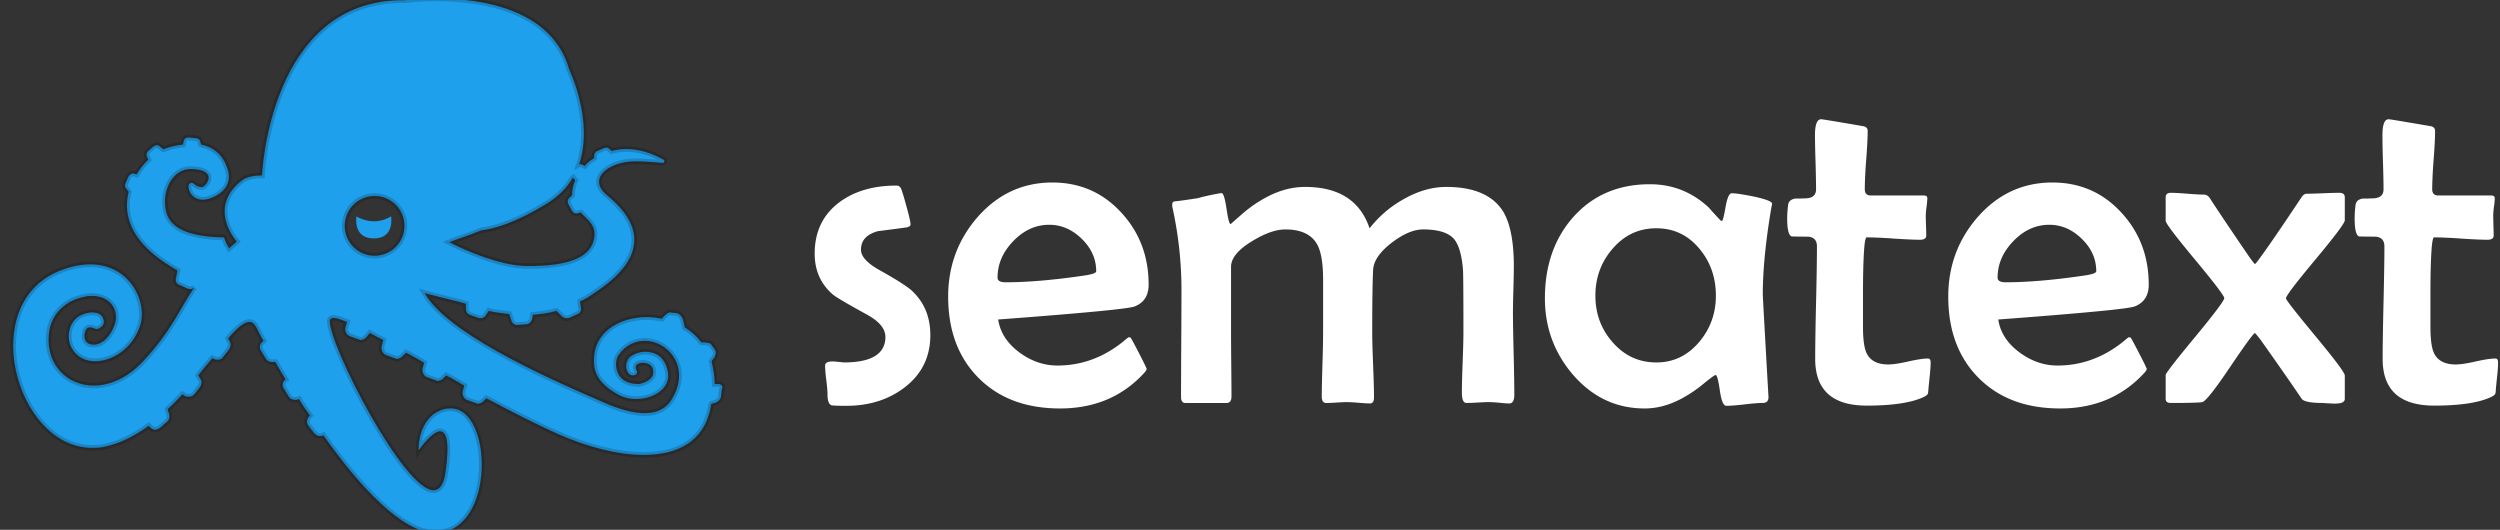 <?xml version="1.0" encoding="UTF-8" standalone="no"?>
<svg
   xmlns:dc="http://purl.org/dc/elements/1.1/"
   xmlns:cc="http://creativecommons.org/ns#"
   xmlns:rdf="http://www.w3.org/1999/02/22-rdf-syntax-ns#"
   xmlns:svg="http://www.w3.org/2000/svg"
   xmlns="http://www.w3.org/2000/svg"
   xmlns:sodipodi="http://sodipodi.sourceforge.net/DTD/sodipodi-0.dtd"
   xmlns:inkscape="http://www.inkscape.org/namespaces/inkscape"
   width="151"
   height="32"
   viewBox="0 0 151 32"
   version="1.1"
   id="svg10"
   sodipodi:docname="logo-full.svg"
   inkscape:version="0.92.3 (2405546, 2018-03-11)">
  <rect x="0" y="0" width="151" height="32" fill="#333333" stroke="none"/>
  <defs
     id="defs14" />
  <sodipodi:namedview
     pagecolor="#ffffff"
     bordercolor="#666666"
     borderopacity="1"
     objecttolerance="10"
     gridtolerance="10"
     guidetolerance="10"
     inkscape:pageopacity="0"
     inkscape:pageshadow="2"
     inkscape:window-width="1370"
     inkscape:window-height="755"
     id="namedview12"
     showgrid="false"
     inkscape:zoom="5.3758847"
     inkscape:cx="31.085148"
     inkscape:cy="18.370155"
     inkscape:window-x="0"
     inkscape:window-y="0"
     inkscape:window-maximized="0"
     inkscape:current-layer="svg10" />
  <g
     fill="none"
     fill-rule="nonzero"
     id="g8">
    <path
       fill="#FFF"
       d="M56.192 20.241c0 1.322-.526 2.383-1.581 3.18-.96.727-2.125 1.09-3.5 1.09-.532 0-.834-.012-.906-.038-.15-.07-.224-.288-.224-.651 0-.197-.025-.489-.074-.878a7.687 7.687 0 0 1-.072-.865c0-.115.079-.192.238-.228.116-.026.28-.026.492 0 .275.026.407.04.4.04 1.675 0 2.514-.514 2.514-1.544 0-.486-.368-.934-1.106-1.341-1.196-.657-1.884-1.06-2.061-1.212-.736-.63-1.105-1.455-1.105-2.474 0-1.331.502-2.369 1.505-3.113.905-.667 2.048-.998 3.433-.998.123 0 .215.056.272.172.058.116.169.474.332 1.078.166.602.248.966.248 1.09 0 .097-.086.16-.253.187-.569.079-1.141.154-1.717.226-.683.187-1.024.559-1.024 1.117 0 .4.359.802 1.077 1.212 1.066.593 1.739 1.023 2.022 1.29.729.691 1.09 1.578 1.09 2.66M66.211 16.384c0-.736-.29-1.389-.87-1.956-.581-.568-1.237-.852-1.963-.852-.815 0-1.542.329-2.174.986-.636.656-.952 1.392-.952 2.207 0 .188.16.281.478.281 1.313 0 2.883-.133 4.709-.4.516-.072.772-.16.772-.266m3.166.81c0 .657-.283 1.096-.85 1.317-.38.142-3.127.404-8.237.787.116.78.546 1.445 1.29 1.994.71.523 1.474.786 2.29.786 1.402 0 2.688-.454 3.857-1.358l.427-.347c.07 0 .116.01.139.027.023.02.19.327.5.926.309.599.464.92.464.963 0 .055-.07.157-.213.306-1.303 1.385-2.976 2.076-5.014 2.076-2.06 0-3.7-.613-4.924-1.843-1.224-1.228-1.837-2.867-1.837-4.916 0-1.828.586-3.419 1.756-4.776 1.233-1.412 2.746-2.113 4.537-2.113 1.668 0 3.06.61 4.179 1.834 1.091 1.19 1.636 2.635 1.636 4.337M91.464 23.848c0 .346-.103.52-.306.52-.133 0-.334-.015-.606-.043a7.478 7.478 0 0 0-.618-.038c-.15 0-.378.009-.68.026-.3.018-.526.027-.677.027-.186 0-.28-.207-.28-.625 0-.408.017-1.018.047-1.83.031-.811.047-1.42.047-1.83 0-2.244-.009-3.494-.026-3.751-.072-.913-.258-1.544-.559-1.888-.345-.374-.963-.559-1.85-.559-.559 0-1.189.265-1.89.798-.726.558-1.104 1.11-1.13 1.649-.035.691-.054 1.957-.054 3.792 0 .436.019 1.087.054 1.956.035.87.053 1.521.053 1.955 0 .24-.079.361-.24.361-.159 0-.39-.014-.698-.042a9.597 9.597 0 0 0-.697-.038c-.142 0-.35.009-.627.026-.276.018-.483.027-.623.027-.18 0-.269-.128-.269-.387 0-.425.014-1.066.04-1.92.028-.857.04-1.498.04-1.925v-3.206c0-1-.12-1.716-.36-2.142-.337-.602-.978-.903-1.927-.903-.56 0-1.224.234-1.997.705-.851.514-1.276 1.032-1.276 1.555v3.886c0 .444.003 1.105.012 1.982.009.878.014 1.535.014 1.968 0 .259-.104.387-.306.387h-2.473c-.18 0-.267-.12-.267-.358 0-.719.004-1.8.012-3.24.01-1.442.014-2.521.014-3.239a23.13 23.13 0 0 0-.52-4.858 1.289 1.289 0 0 1-.04-.277c0-.116.04-.183.12-.2.33-.036.807-.102 1.437-.201.293-.088.733-.186 1.317-.293l.107-.012c.107 0 .205.312.298.937s.176.938.246.938l.667-.585a7.816 7.816 0 0 1 1.57-1.078c.753-.39 1.506-.585 2.261-.585 2.04 0 3.339.834 3.898 2.5a6.773 6.773 0 0 1 2.049-1.755c.87-.497 1.73-.744 2.58-.744 1.643 0 2.777.477 3.408 1.436.451.71.677 1.832.677 3.366 0 .294-.009.744-.026 1.357a53.24 53.24 0 0 0-.028 1.358c0 .558.014 1.4.042 2.521.027 1.12.04 1.96.04 2.519M103.639 17.86c0-1.092-.325-2.026-.971-2.807-.686-.841-1.558-1.265-2.622-1.265-1.065 0-1.95.417-2.66 1.252-.685.798-1.025 1.738-1.025 2.82 0 1.075.34 2.006 1.025 2.794.71.825 1.595 1.238 2.66 1.238 1.038 0 1.907-.421 2.608-1.264.656-.79.985-1.712.985-2.767m3.393-5.563c0 .035-.014.116-.042.24-.346 2.031-.518 3.782-.518 5.256 0 .089.11 2.08.332 5.973l.012.185c.01.26-.106.387-.35.387-.245 0-.612.03-1.105.088-.492.056-.857.085-1.097.085-.17 0-.298-.31-.387-.932-.09-.62-.173-.93-.253-.93-.053 0-.293.172-.718.518a7.893 7.893 0 0 1-1.465.972c-.7.354-1.4.531-2.101.531-1.721 0-3.172-.686-4.351-2.061-1.117-1.314-1.677-2.843-1.677-4.592 0-1.968.566-3.596 1.69-4.881 1.181-1.338 2.733-2.009 4.657-2.009 1.358 0 2.543.469 3.553 1.41.151.177.385.434.705.772l.08.04c.054 0 .128-.28.226-.838.098-.559.221-.839.372-.839.239 0 .688.067 1.345.2.727.16 1.092.302 1.092.425M116.61 21.891c0 .195-.017.46-.053.8-.042.416-.07.686-.08.81-.008.16-.022.257-.04.294-.035.061-.12.123-.251.186-.729.344-1.874.518-3.435.518-2.075 0-3.113-.94-3.113-2.82 0-.753.017-1.887.052-3.4.037-1.511.053-2.645.053-3.399 0-.363-.18-.56-.544-.586-.328 0-.654-.004-.972-.012-.185-.046-.28-.41-.28-1.093 0-.256.022-.527.055-.81.027-.213.168-.341.426-.385.22 0 .44-.005.652-.014.408-.018.61-.2.61-.546 0-.354-.01-.895-.03-1.623a59.11 59.11 0 0 1-.036-1.635c0-.649.125-.973.373-.973.08 0 .914.138 2.503.412.202.028.307.124.307.294 0 .389-.03.976-.089 1.755a25.82 25.82 0 0 0-.086 1.756c0 .259.121.387.36.387h3.194c.149 0 .224.052.224.16 0 .106-.015.277-.045.512a4.28 4.28 0 0 0-.048.527c0 .132.003.335.014.61.009.276.014.48.014.612 0 .169-.127.253-.374.253-.355 0-.892-.025-1.61-.072a26.23 26.23 0 0 0-1.609-.074c-.071 0-.125.253-.16.758-.045.63-.067 1.512-.067 2.648v1.982c0 .764.07 1.296.213 1.597.214.461.652.693 1.318.693.275 0 .678-.061 1.21-.182.533-.118.927-.178 1.185-.178.106 0 .16.079.16.238M126.614 16.384c0-.736-.288-1.389-.87-1.956-.58-.568-1.235-.852-1.963-.852-.814 0-1.541.329-2.173.986-.635.656-.953 1.392-.953 2.207 0 .188.162.281.481.281 1.309 0 2.882-.133 4.707-.4.515-.072.77-.16.77-.266m3.17.81c0 .657-.284 1.096-.853 1.317-.38.142-3.125.404-8.235.787.116.78.546 1.445 1.292 1.994.709.523 1.472.786 2.287.786 1.4 0 2.688-.454 3.858-1.358l.425-.347c.07 0 .118.01.14.027.024.02.19.327.5.926s.467.92.467.963c0 .055-.072.157-.215.306-1.304 1.385-2.976 2.076-5.016 2.076-2.058 0-3.698-.613-4.922-1.843-1.226-1.228-1.836-2.867-1.836-4.916 0-1.828.584-3.419 1.755-4.776 1.232-1.412 2.745-2.113 4.537-2.113 1.668 0 3.06.61 4.178 1.834 1.092 1.19 1.638 2.635 1.638 4.337M141.625 24.099c0 .126-.095.21-.279.254a2.41 2.41 0 0 1-.575.014 9.677 9.677 0 0 1-.48-.028c-.698 0-1.12-.079-1.262-.24-.542-.806-1.366-1.99-2.475-3.553-.213-.283-.333-.424-.358-.424-.081 0-.576.68-1.491 2.034-.93 1.384-1.495 2.095-1.691 2.131-.193.035-.824.052-1.888.052-.213 0-.32-.078-.32-.24V22.65c0-.098.589-.86 1.77-2.287 1.18-1.428 1.77-2.214 1.77-2.355 0-.133-.59-.91-1.77-2.33-1.181-1.419-1.77-2.198-1.77-2.34v-1.425c0-.177.107-.267.32-.267.221 0 .554.018.998.055.444.035.776.053.997.053.125 0 .236.061.334.186.522.808 1.321 1.996 2.394 3.566.211.292.327.44.347.44.025 0 .122-.117.291-.347.517-.7 1.362-1.938 2.542-3.711.088-.128.19-.187.307-.187.22 0 .549-.009.984-.028.434-.018.76-.027.972-.027.22 0 .333.09.333.267v1.396c0 .162-.594.95-1.777 2.37-1.185 1.419-1.777 2.199-1.777 2.34 0 .089.592.848 1.777 2.277 1.183 1.427 1.777 2.221 1.777 2.381v1.422M150.883 21.891c0 .195-.016.46-.052.8-.044.416-.072.686-.08.81-.008.16-.023.257-.042.294-.033.061-.117.123-.25.186-.73.344-1.874.518-3.434.518-2.075 0-3.113-.94-3.113-2.82 0-.753.017-1.887.053-3.4.035-1.511.053-2.645.053-3.399 0-.363-.181-.56-.545-.586-.33 0-.653-.004-.972-.012-.187-.046-.28-.41-.28-1.093 0-.256.02-.527.053-.81.028-.213.17-.341.426-.385.221 0 .44-.005.653-.014.41-.018.612-.2.612-.546 0-.354-.01-.895-.033-1.623a57.51 57.51 0 0 1-.033-1.635c0-.649.125-.973.373-.973.08 0 .911.138 2.5.412.205.028.307.124.307.294 0 .389-.028.976-.09 1.755a27.783 27.783 0 0 0-.085 1.756c0 .259.122.387.36.387h3.194c.151 0 .226.052.226.16 0 .106-.015.277-.047.512a4.334 4.334 0 0 0-.045.527c0 .132.003.335.011.61.01.276.014.48.014.612 0 .169-.123.253-.374.253-.354 0-.89-.025-1.608-.072a26.192 26.192 0 0 0-1.61-.074c-.072 0-.125.253-.16.758-.044.63-.067 1.512-.067 2.648v1.982c0 .764.072 1.296.212 1.597.215.461.654.693 1.317.693.276 0 .68-.061 1.212-.182.532-.118.927-.178 1.185-.178.107 0 .159.079.159.238"
       id="path2" />
    <path
       fill="#00A1ED"
       d="M24.477 12.998s-.235 1.315 1.033 1.315c1.267 0 1.032-1.315 1.032-1.315-1.08.657-2.065 0-2.065 0"
       id="path6" />
  </g>
  <g
     style="fill:#1fa0ed;fill-opacity:1"
     inkscape:export-ydpi="72"
     inkscape:export-xdpi="72"
     inkscape:export-filename="../sematext-logo.html"
     transform="matrix(0.282,0,0,0.282,-19.565,-15.036)"
     id="g1075">
    <path
       inkscape:connector-curvature="0"
       id="path1071"
       d="m 163.113,52.998 c -4.179,-0.022 -7.099,0.382 -7.099,0.382 -28.962,-0.371 -30.515,37.521 -30.515,37.521 -1.348,0 -3.034,0.168 -4.213,1.01 -7.756,5.902 -1.182,13.15 -1.182,13.15 -0.592,0.503 -1.122,0.979 -1.65,1.455 -0.42,-0.65 -0.822,-1.486 -1.105,-2.334 -8.429,-0.168 -11.8,-2.36 -12.475,-5.9 -0.842,-4.214 1.518,-8.934 5.564,-8.765 5.9,0.168 3.035,3.877 2.192,3.877 -0.844,0 -1.35,-0.339 -1.687,-0.677 -0.506,-0.506 -1.182,-0.166 -1.182,0.508 0,1.686 1.856,4.044 5.564,2.19 3.373,-1.686 3.54,-4.383 2.528,-6.575 -1.012,-2.698 -3.033,-4.046 -5.393,-4.552 l -0.169,-0.505 c 0,-0.506 -0.507,-0.844 -0.844,-0.844 l -1.687,-0.169 c -0.506,0 -0.841,0.171 -1.01,0.677 l -0.167,0.841 c -1.517,0.169 -3.035,0.507 -4.216,1.013 l -0.844,-0.674 c -0.337,-0.338 -0.841,-0.169 -1.18,0 l -1.18,1.013 c -0.338,0.337 -0.506,0.672 -0.338,1.177 l 0.338,0.677 c -0.844,0.842 -1.855,2.021 -2.528,3.201 l -0.505,-0.167 c -0.506,-0.169 -0.845,0.167 -1.182,0.505 l -0.674,1.518 c -0.168,0.337 -0.168,0.843 0.169,1.18 l 0.505,0.674 c -1.181,4.552 0.17,10.115 7.757,15.173 1.012,0.673 1.853,1.179 2.695,1.685 l -0.336,1.687 c -0.169,0.506 0.169,1.181 0.674,1.349 l 1.854,0.844 c 0.463,0.154 0.927,0.147 1.391,-0.241 -3.225,4.773 -4.658,8.976 -10.772,15.618 -3.373,3.71 -7.25,5.393 -10.791,5.393 -5.564,0 -10.117,-4.382 -9.611,-10.788 0.338,-4.721 3.88,-7.587 7.757,-8.262 0.506,-0.168 1.01,-0.167 1.516,-0.167 4.214,0 6.239,3.54 4.554,6.911 0,0 -1.35,3.372 -4.046,3.541 h -0.169 c -2.529,0 -2.191,-2.866 -1.349,-3.541 0.169,-0.169 0.505,-0.169 0.674,-0.169 0.506,0 0.843,0.338 1.349,0.338 0.169,0 0.336,-9e-5 0.505,-0.169 1.179,-0.506 1.013,-1.516 1.013,-1.516 -0.169,-1.348 -1.183,-1.854 -2.531,-1.854 -0.842,0 -1.854,0.335 -2.528,0.672 -2.529,1.35 -3.202,5.059 -1.516,7.421 1.012,1.517 2.698,2.359 4.721,2.359 3.539,0 7.924,-2.53 9.609,-7.588 1.686,-4.889 -2.025,-13.15 -10.621,-13.15 -1.856,0 -3.879,0.337 -6.07,1.18 -18.545,6.743 -9.947,38.103 6.406,38.103 0.842,0 1.519,-1e-4 2.362,-0.169 3.54,-0.673 6.743,-2.359 9.778,-4.552 l 0.338,0.336 c 0.337,0.337 0.674,0.508 1.01,0.508 0.337,0 0.674,-0.169 1.01,-0.338 l 1.518,-1.349 c 0.506,-0.337 0.674,-1.012 0.505,-1.687 l -0.336,-1.01 c 1.179,-1.012 2.191,-2.191 3.203,-3.203 l 0.505,0.336 c 0.337,0.169 0.507,0.169 0.844,0.169 0.506,0 0.843,-0.169 1.18,-0.505 l 1.182,-1.518 c 0.337,-0.506 0.505,-1.179 0.167,-1.685 l -0.505,-0.844 c 1.012,-1.35 2.022,-2.527 3.034,-3.708 l 0.338,0.169 c 0.168,0.169 0.507,0.167 0.844,0.167 0.506,0 0.841,-0.169 1.18,-0.674 l 1.18,-1.516 c 0.338,-0.506 0.506,-1.181 0.169,-1.687 l -0.338,-0.674 c 1.854,-2.192 3.373,-3.539 4.554,-3.539 0.673,0 1.179,0.504 1.685,1.516 0.338,0.673 0.674,1.519 1.349,2.531 l -0.169,0.167 c -0.675,0.506 -0.842,1.35 -0.336,2.023 l 1.01,1.687 c 0.337,0.506 0.843,0.674 1.349,0.674 h 0.336 0.338 c 0.675,1.179 1.35,2.36 2.192,3.708 -0.675,0.506 -0.844,1.348 -0.338,2.023 l 1.013,1.685 c 0.337,0.506 0.841,0.674 1.347,0.674 h 0.338 l 0.505,-0.167 c 0.675,1.179 1.518,2.358 2.362,3.539 l -0.169,0.169 c -0.506,0.506 -0.675,1.35 -0.169,2.023 l 1.18,1.516 c 0.337,0.338 0.676,0.674 1.182,0.674 h 0.505 l 0.336,-0.167 c 7.587,10.791 16.859,20.904 23.94,20.904 h 0.336 c 12.645,-0.504 11.972,-26.636 3.036,-26.636 -0.506,0 -1.012,-7.3e-4 -1.518,0.167 -5.731,1.686 -5.395,8.767 -5.395,8.767 0,0 2.865,-4.046 4.552,-4.046 1.348,0 2.194,2.022 1.182,8.934 -0.338,2.529 -1.349,3.71 -2.528,3.71 -6.406,0 -22.255,-30.852 -22.255,-36.246 0,-0.506 0.338,-0.677 0.844,-0.677 0.673,0 1.517,0.34 2.867,0.846 l -0.338,1.177 c -0.168,0.675 0.169,1.518 0.844,1.856 l 1.854,0.674 c 0.169,0 0.336,0.169 0.505,0.169 0.337,0 0.844,-0.171 1.182,-0.508 l 0.841,-1.01 c 0.842,0.506 1.855,1.012 2.867,1.518 l -0.338,1.346 c -0.169,0.675 0.17,1.518 0.844,1.856 l 1.856,0.674 c 0.168,0 0.336,0.169 0.505,0.169 0.337,0 0.843,-0.171 1.18,-0.508 l 0.844,-0.841 c 1.179,0.673 2.529,1.348 3.877,2.19 l -0.338,1.18 c -0.168,0.673 0.169,1.517 0.844,1.854 l 1.854,0.677 c 0.169,0 0.336,0.167 0.505,0.167 0.337,0 0.844,-0.167 1.182,-0.505 l 0.672,-0.674 c 1.35,0.673 2.699,1.517 3.88,2.19 l -0.338,1.182 c -0.168,0.675 0.169,1.517 0.844,1.854 l 1.854,0.674 c 0.169,0 0.336,0.169 0.505,0.169 0.337,0 0.844,-0.169 1.182,-0.505 l 0.672,-0.674 c 5.058,2.698 10.284,5.393 15.173,7.585 6.406,2.866 12.981,4.552 18.545,4.552 7.249,0 12.981,-2.864 14.329,-10.283 0,-0.168 8e-5,-0.507 0.169,-0.674 l 0.677,-0.169 c 0.673,-0.169 1.346,-0.843 1.346,-1.349 l 0.169,-1.516 c 0.337,-0.675 5.6e-4,-1.013 -0.505,-1.182 h -1.01 c 0,-1.854 -0.34,-3.37 -0.677,-4.888 l 0.508,-0.674 c 0.506,-0.673 0.506,-1.517 0.169,-1.854 l -0.846,-1.182 c -0.168,-0.168 -1.012,-0.336 -1.854,-0.336 h -0.169 c -1.012,-1.348 -2.189,-2.361 -3.539,-3.205 l -0.336,-1.516 c -0.169,-0.673 -0.675,-1.349 -1.349,-1.518 l -1.518,-0.167 c -0.338,0 -1.181,0.672 -1.687,1.347 -1.012,-0.169 -2.021,-0.336 -3.201,-0.336 -5.564,0 -10.792,2.865 -11.298,8.26 -0.169,2.36 -0.169,5.227 4.721,8.093 1.348,0.842 2.867,1.182 4.216,1.182 4.046,0 7.756,-2.529 6.744,-6.239 -0.675,-2.866 -2.698,-3.877 -4.721,-3.877 -1.517,0 -2.866,0.675 -3.541,1.349 -1.179,1.686 -0.337,3.708 0.844,3.708 1.179,0 0.844,-1.01 0.844,-1.01 -0.675,-1.181 0.167,-1.687 1.346,-1.687 1.012,0 2.192,0.506 2.192,1.854 0.169,1.856 -2.191,2.529 -3.034,2.698 h -0.169 c -5.395,0 -5.225,-5.057 -4.213,-6.237 1.517,-2.192 3.707,-3.034 5.562,-3.034 4.889,0 9.443,5.224 6.408,11.463 -1.012,2.191 -2.7,4.046 -6.408,4.046 -2.192,0 -5.226,-0.674 -9.273,-2.528 -13.819,-5.943 -33.178,-14.944 -37.855,-23.196 2.943,0.81 7.335,1.783 8.858,2.29 v 1.182 c 0,0.506 0.338,1.011 0.844,1.18 l 1.854,0.674 c 0.506,0.169 1.181,-10e-4 1.518,-0.508 l 0.674,-1.01 c 1.348,0.338 2.865,0.505 4.382,0.674 l 0.505,1.518 c 0.169,0.506 0.676,0.841 1.182,0.841 l 2.023,-0.167 c 0.504,0 1.011,-0.505 1.18,-1.01 l 0.169,-1.013 c 1.685,-0.169 3.37,-0.338 5.057,-0.844 l 1.18,1.18 c 0.338,0.337 1.01,0.507 1.516,0.338 l 1.856,-0.844 c 0.506,-0.169 0.844,-0.843 0.674,-1.349 l -0.169,-1.349 c 1.179,-0.506 2.191,-1.179 3.372,-2.023 13.993,-9.272 6.911,-17.027 2.359,-20.735 -4.383,-3.71 0.675,-7.252 6.07,-7.252 1.517,0 4.216,0.169 5.9,0.338 0.338,0 0.506,-0.505 0.169,-0.674 -4.215,-2.36 -8.092,-2.698 -11.127,-1.854 l -0.338,-0.338 c -0.337,-0.337 -0.674,-0.505 -1.18,-0.336 l -1.518,0.674 c -0.506,0.168 -0.672,0.675 -0.672,1.013 v 0.505 c -0.844,0.506 -1.517,1.011 -2.023,1.685 l -0.674,-0.336 c -0.229,-0.077 -0.419,-0.04 -0.579,0.044 3.262,-9.279 -2.088,-20.374 -2.088,-20.374 -3.688,-13.048 -18.974,-15.166 -28.168,-15.215 z m 28.979,38.332 c 0.043,0.087 0.095,0.172 0.169,0.246 l 0.338,0.336 c -0.506,1.181 -0.674,2.194 -0.674,3.205 l -0.677,0.672 c -0.337,0.338 -0.336,0.845 -0.167,1.182 l 0.844,1.516 c 0.169,0.337 0.674,0.677 1.18,0.508 l 0.674,-0.169 c 1.517,1.686 3.373,2.697 2.867,5.562 -0.675,3.71 -4.721,6.07 -14.837,5.9 -5.309,-0.143 -12.518,-3.161 -16.221,-5.099 1.996,-0.79 4.281,-1.436 6.721,-2.503 2.947,-0.412 7.378,-1.55 14.299,-5.833 2.511,-1.554 4.27,-3.453 5.483,-5.523 z m -42.483,3.956 c 3.54,0 6.406,2.865 6.406,6.406 0,3.54 -2.865,6.406 -6.406,6.406 -3.54,0 -6.406,-2.865 -6.406,-6.406 0,-3.54 2.865,-6.406 6.406,-6.406 z"
       style="fill:#1fa0ed;fill-opacity:1;fill-rule:nonzero;stroke:#000000;stroke-width:1.187;stroke-opacity:0.169" />
    <path
       inkscape:connector-curvature="0"
       id="path1073"
       style="fill:#1fa0ed;fill-opacity:1;fill-rule:nonzero;stroke:none"
       d="m 145.73,99.668 c 0,0 -0.842,4.721 3.71,4.721 4.551,0 3.708,-4.721 3.708,-4.721 -3.877,2.36 -7.418,0 -7.418,0" />
  </g>
</svg>
